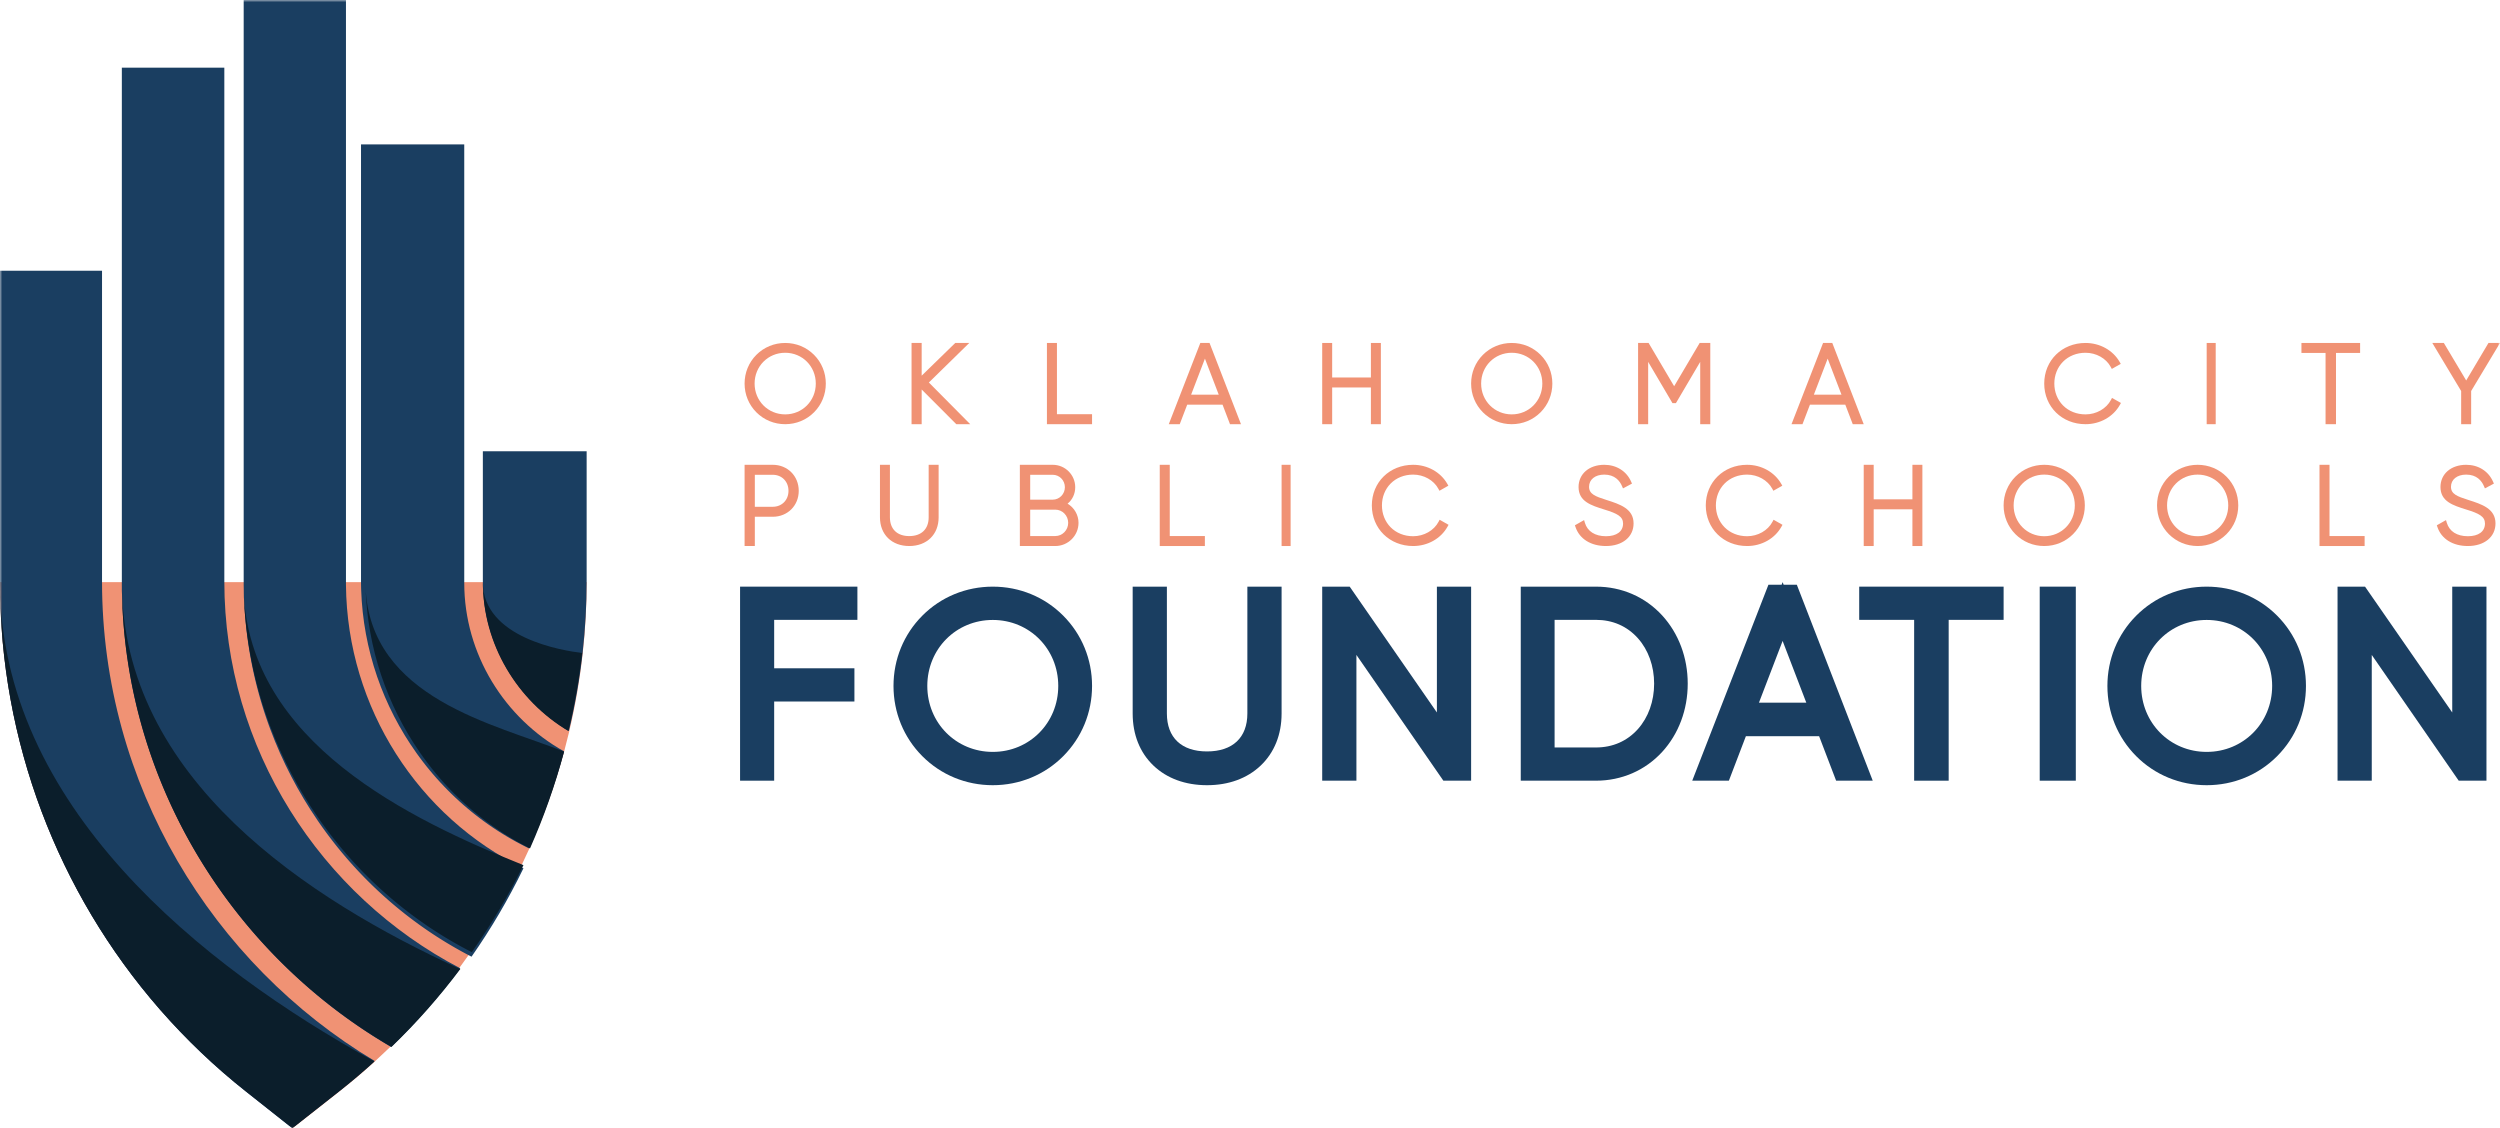 <?xml version="1.0" encoding="UTF-8"?>
<svg width="554px" height="250px" viewBox="0 0 554 250" version="1.1" xmlns="http://www.w3.org/2000/svg" xmlns:xlink="http://www.w3.org/1999/xlink">
    <title>Group 57</title>
    <defs>
        <polygon id="path-1" points="0 250 554 250 554 0 0 0"></polygon>
    </defs>
    <g id="COMPS" stroke="none" stroke-width="1" fill="none" fill-rule="evenodd">
        <g id="BLOG-INDEX" transform="translate(-138, 3)">
            <g id="Group-57" transform="translate(138, -3)">
                <path d="M180.78,85 C180.78,88.829 177.802,91.828 173.999,91.828 C170.197,91.828 167.22,88.829 167.22,85 C167.22,81.171 170.197,78.172 173.999,78.172 C177.802,78.172 180.78,81.171 180.78,85 M173.999,76 C171.57,76 169.302,76.934 167.612,78.631 C165.927,80.321 165,82.584 165,85 C165,87.416 165.927,89.679 167.612,91.369 C169.302,93.066 171.57,94 173.999,94 C176.43,94 178.698,93.066 180.388,91.369 C182.072,89.679 183,87.416 183,85 C183,82.584 182.072,80.321 180.388,78.631 C178.698,76.934 176.43,76 173.999,76" id="Fill-1" fill="#F09274"></path>
                <polygon id="Fill-3" fill="#F09274" points="214.787 76 211.683 76 204.242 83.25 204.242 76 202 76 202 94 204.242 94 204.242 86.312 211.917 94 215 94 205.836 84.763"></polygon>
                <polygon id="Fill-5" fill="#F09274" points="234.219 76 232 76 232 94 242 94 242 91.788 234.219 91.788"></polygon>
                <path d="M270.075,87.464 L263.951,87.464 L267.012,79.473 L270.075,87.464 Z M268.034,76 L265.992,76 L259,94 L261.431,94 L263.083,89.676 L270.917,89.676 L272.569,94 L275,94 L268.077,76.11 L268.034,76 Z" id="Fill-7" fill="#F09274"></path>
                <polygon id="Fill-9" fill="#F09274" points="303.792 94 306 94 306 76 303.792 76 303.792 83.651 295.208 83.651 295.208 76 293 76 293 94 295.208 94 295.208 85.863 303.792 85.863"></polygon>
                <path d="M341.78,85 C341.78,88.829 338.802,91.828 334.999,91.828 C331.197,91.828 328.22,88.829 328.22,85 C328.22,81.171 331.197,78.172 334.999,78.172 C338.802,78.172 341.78,81.171 341.78,85 M334.999,76 C332.57,76 330.302,76.934 328.612,78.631 C326.927,80.321 326,82.584 326,85 C326,87.416 326.927,89.679 328.612,91.369 C330.302,93.066 332.57,94 334.999,94 C337.428,94 339.698,93.066 341.388,91.369 C343.072,89.679 344,87.416 344,85 C344,82.584 343.072,80.321 341.388,78.631 C339.698,76.934 337.428,76 334.999,76" id="Fill-11" fill="#F09274"></path>
                <polygon id="Fill-13" fill="#F09274" points="379 94 379 76 376.647 76 370.989 85.589 365.329 76 363 76 363 94 365.233 94 365.233 80.188 370.617 89.336 371.383 89.336 376.767 80.188 376.767 94"></polygon>
                <path d="M408.075,87.464 L401.951,87.464 L405.012,79.473 L408.075,87.464 Z M406.077,76.11 L406.034,76 L403.992,76 L397,94 L399.431,94 L401.083,89.676 L408.917,89.676 L410.569,94 L413,94 L406.077,76.11 Z" id="Fill-15" fill="#F09274"></path>
                <path d="M467.787,88.621 C466.759,90.569 464.547,91.828 462.152,91.828 C460.197,91.828 458.424,91.122 457.158,89.839 C455.92,88.584 455.239,86.865 455.239,85.001 C455.239,83.135 455.92,81.416 457.158,80.162 C458.424,78.879 460.197,78.173 462.152,78.173 C464.517,78.173 466.712,79.405 467.741,81.313 L467.979,81.754 L469.957,80.628 L469.717,80.208 C468.228,77.613 465.329,76 462.152,76 C456.934,76 453,79.87 453,85.001 C453,90.131 456.934,94 462.152,94 C465.374,94 468.291,92.359 469.767,89.717 L470,89.299 L468.022,88.175 L467.787,88.621 Z" id="Fill-17" fill="#F09274"></path>
                <mask id="mask-2" fill="white">
                    <use xlink:href="#path-1"></use>
                </mask>
                <g id="Clip-20"></g>
                <polygon id="Fill-19" fill="#F09274" mask="url(#mask-2)" points="489 94 491 94 491 76 489 76"></polygon>
                <polygon id="Fill-21" fill="#F09274" mask="url(#mask-2)" points="515.345 94 517.656 94 517.656 78.212 523 78.212 523 76 510 76 510 78.212 515.345 78.212"></polygon>
                <polygon id="Fill-22" fill="#F09274" mask="url(#mask-2)" points="545.392 94 547.608 94 547.608 86.648 554 76 551.446 76 546.51 84.313 541.553 76 539 76 545.392 86.648"></polygon>
                <path d="M174.729,108.769 C174.729,110.816 173.262,112.302 171.242,112.302 L167.271,112.302 L167.271,105.212 L171.242,105.212 C173.262,105.212 174.729,106.708 174.729,108.769 M171.242,103 L165,103 L165,121 L167.271,121 L167.271,114.514 L171.242,114.514 C174.524,114.514 177,112.045 177,108.769 C177,105.48 174.524,103 171.242,103" id="Fill-23" fill="#F09274" mask="url(#mask-2)"></path>
                <path d="M205.792,114.645 C205.792,117.245 204.184,118.796 201.488,118.796 C198.807,118.796 197.207,117.245 197.207,114.645 L197.207,103 L195,103 L195,114.645 C195,118.446 197.607,121 201.488,121 C205.383,121 208,118.446 208,114.645 L208,103 L205.792,103 L205.792,114.645 Z" id="Fill-24" fill="#F09274" mask="url(#mask-2)"></path>
                <path d="M236.71,115.862 C236.71,117.475 235.428,118.788 233.851,118.788 L228.29,118.788 L228.29,112.937 L233.851,112.937 C235.428,112.937 236.71,114.249 236.71,115.862 L236.71,115.862 Z M228.29,110.724 L228.29,105.212 L233.291,105.212 C234.773,105.212 235.979,106.448 235.979,107.968 C235.979,109.487 234.773,110.724 233.291,110.724 L228.29,110.724 Z M236.576,111.617 C237.655,110.735 238.269,109.419 238.269,107.968 C238.269,105.229 236.037,103 233.291,103 L226,103 L226,121 L233.851,121 C236.69,121 239,118.695 239,115.862 C239,114.123 238.078,112.519 236.576,111.617 L236.576,111.617 Z" id="Fill-25" fill="#F09274" mask="url(#mask-2)"></path>
                <polygon id="Fill-26" fill="#F09274" mask="url(#mask-2)" points="259.219 103 257 103 257 121 267 121 267 118.788 259.219 118.788"></polygon>
                <polygon id="Fill-27" fill="#F09274" mask="url(#mask-2)" points="284 121 286 121 286 103 284 103"></polygon>
                <path d="M318.787,115.621 C317.76,117.569 315.547,118.828 313.152,118.828 C311.197,118.828 309.424,118.122 308.158,116.839 C306.92,115.584 306.239,113.865 306.239,112.001 C306.239,110.135 306.92,108.416 308.158,107.162 C309.424,105.879 311.197,105.173 313.152,105.173 C315.517,105.173 317.712,106.405 318.741,108.313 L318.979,108.754 L320.957,107.628 L320.717,107.208 C319.228,104.613 316.329,103 313.152,103 C307.934,103 304,106.87 304,112.001 C304,117.131 307.934,121 313.152,121 C316.374,121 319.291,119.359 320.767,116.717 L321,116.299 L319.022,115.175 L318.787,115.621 Z" id="Fill-28" fill="#F09274" mask="url(#mask-2)"></path>
                <path d="M355.977,110.786 L355.977,110.786 C353.524,110.005 352.136,109.485 352.136,107.872 C352.136,106.257 353.489,105.173 355.501,105.173 C357.854,105.173 358.943,106.562 359.441,107.727 L359.656,108.23 L361.646,107.165 L361.472,106.765 C360.444,104.408 358.213,103 355.501,103 C352.15,103 349.809,105.023 349.809,107.92 C349.809,111.125 352.581,111.991 355.514,112.909 L355.594,112.934 C358.357,113.78 359.672,114.457 359.672,116.01 C359.672,117.775 358.25,118.828 355.868,118.828 C353.469,118.828 351.772,117.744 351.212,115.854 L351.034,115.252 L349,116.403 L349.123,116.773 C350.011,119.42 352.533,121 355.868,121 C359.535,121 362,118.985 362,115.987 C362,112.705 358.938,111.729 355.977,110.786" id="Fill-29" fill="#F09274" mask="url(#mask-2)"></path>
                <path d="M392.787,115.621 C391.759,117.569 389.547,118.828 387.152,118.828 C385.197,118.828 383.424,118.122 382.158,116.839 C380.92,115.584 380.239,113.865 380.239,112.001 C380.239,110.135 380.92,108.416 382.158,107.162 C383.424,105.879 385.197,105.173 387.152,105.173 C389.517,105.173 391.712,106.405 392.741,108.313 L392.979,108.754 L394.957,107.628 L394.717,107.208 C393.228,104.613 390.329,103 387.152,103 C381.934,103 378,106.87 378,112.001 C378,117.131 381.934,121 387.152,121 C390.374,121 393.291,119.359 394.767,116.717 L395,116.299 L393.022,115.175 L392.787,115.621 Z" id="Fill-30" fill="#F09274" mask="url(#mask-2)"></path>
                <polygon id="Fill-31" fill="#F09274" mask="url(#mask-2)" points="423.792 110.651 415.208 110.651 415.208 103 413 103 413 121 415.208 121 415.208 112.863 423.792 112.863 423.792 121 426 121 426 103 423.792 103"></polygon>
                <path d="M459.78,112 C459.78,115.829 456.802,118.828 452.999,118.828 C449.197,118.828 446.22,115.829 446.22,112 C446.22,108.171 449.197,105.172 452.999,105.172 C456.802,105.172 459.78,108.171 459.78,112 M452.999,103 C450.57,103 448.302,103.934 446.612,105.631 C444.928,107.321 444,109.584 444,112 C444,114.416 444.928,116.679 446.612,118.369 C448.302,120.066 450.57,121 452.999,121 C455.43,121 457.698,120.066 459.388,118.369 C461.072,116.679 462,114.416 462,112 C462,109.584 461.072,107.321 459.388,105.631 C457.698,103.934 455.43,103 452.999,103" id="Fill-32" fill="#F09274" mask="url(#mask-2)"></path>
                <path d="M493.78,112 C493.78,115.829 490.802,118.828 486.999,118.828 C483.197,118.828 480.22,115.829 480.22,112 C480.22,108.171 483.197,105.172 486.999,105.172 C490.802,105.172 493.78,108.171 493.78,112 M486.999,103 C484.57,103 482.302,103.934 480.612,105.631 C478.927,107.321 478,109.584 478,112 C478,114.416 478.927,116.679 480.612,118.369 C482.302,120.066 484.57,121 486.999,121 C489.428,121 491.698,120.066 493.388,118.369 C495.072,116.679 496,114.416 496,112 C496,109.584 495.072,107.321 493.388,105.631 C491.698,103.934 489.428,103 486.999,103" id="Fill-33" fill="#F09274" mask="url(#mask-2)"></path>
                <polygon id="Fill-34" fill="#F09274" mask="url(#mask-2)" points="516.219 103 514 103 514 121 524 121 524 118.788 516.219 118.788"></polygon>
                <path d="M546.977,110.786 L546.977,110.786 C544.524,110.005 543.136,109.485 543.136,107.872 C543.136,106.257 544.489,105.173 546.501,105.173 C548.854,105.173 549.943,106.562 550.441,107.727 L550.658,108.23 L552.646,107.165 L552.472,106.765 C551.444,104.408 549.213,103 546.501,103 C543.15,103 540.809,105.023 540.809,107.92 C540.809,111.125 543.581,111.991 546.514,112.909 L546.594,112.934 C549.357,113.78 550.672,114.457 550.672,116.01 C550.672,117.775 549.25,118.828 546.868,118.828 C544.469,118.828 542.772,117.744 542.212,115.854 L542.034,115.252 L540,116.403 L540.123,116.773 C541.011,119.42 543.533,121 546.868,121 C550.535,121 553,118.985 553,115.987 C553,112.705 549.938,111.729 546.977,110.786" id="Fill-35" fill="#F09274" mask="url(#mask-2)"></path>
                <polygon id="Fill-36" fill="#1A3E61" mask="url(#mask-2)" points="164 173 171.556 173 171.556 155.455 189.339 155.455 189.339 148.093 171.556 148.093 171.556 137.36 190 137.36 190 130 164 130"></polygon>
                <path d="M220,166.62 C211.864,166.62 205.49,160.198 205.49,152 C205.49,143.802 211.864,137.381 220,137.381 C228.136,137.381 234.51,143.802 234.51,152 C234.51,160.198 228.136,166.62 220,166.62 M220,130 C214.065,130 208.52,132.285 204.387,136.434 C200.268,140.568 198,146.097 198,152 C198,157.904 200.268,163.432 204.387,167.566 C208.52,171.716 214.065,174 220,174 C225.935,174 231.48,171.716 235.613,167.566 C239.732,163.432 242,157.904 242,152 C242,146.097 239.732,140.568 235.613,136.434 C231.48,132.285 225.935,130 220,130" id="Fill-37" fill="#1A3E61" mask="url(#mask-2)"></path>
                <path d="M276.416,158.114 C276.416,163.455 273.156,166.518 267.471,166.518 C261.823,166.518 258.582,163.455 258.582,158.114 L258.582,130 L251,130 L251,158.114 C251,162.781 252.59,166.768 255.601,169.648 C258.578,172.495 262.682,174 267.471,174 C272.263,174 276.376,172.497 279.366,169.653 C282.398,166.768 284,162.779 284,158.114 L284,130 L276.416,130 L276.416,158.114 Z" id="Fill-38" fill="#1A3E61" mask="url(#mask-2)"></path>
                <polygon id="Fill-39" fill="#1A3E61" mask="url(#mask-2)" points="318.416 157.883 299.092 130 293 130 293 173 300.582 173 300.582 145.131 319.85 173 326 173 326 130 318.416 130"></polygon>
                <path d="M353.67,165.64 L344.498,165.64 L344.498,137.36 L353.67,137.36 C357.354,137.36 360.557,138.76 362.935,141.408 C365.27,144.01 366.556,147.594 366.556,151.501 C366.556,155.406 365.27,158.99 362.935,161.592 C360.557,164.24 357.354,165.64 353.67,165.64 M353.67,130 L337,130 L337,173 L353.67,173 C359.353,173 364.56,170.737 368.331,166.629 C371.987,162.645 374,157.273 374,151.501 C374,145.728 371.987,140.355 368.331,136.371 C364.56,132.263 359.353,130 353.67,130" id="Fill-40" fill="#1A3E61" mask="url(#mask-2)"></path>
                <path d="M389.781,155.715 L395.029,142.03 L400.278,155.715 L389.781,155.715 Z M395.254,129.584 L395.029,129 L394.805,129.584 L391.882,129.584 L375,173 L383.119,173 L386.886,163.146 L403.118,163.146 L406.885,173 L415,173 L398.179,129.584 L395.254,129.584 Z" id="Fill-41" fill="#1A3E61" mask="url(#mask-2)"></path>
                <polygon id="Fill-42" fill="#1A3E61" mask="url(#mask-2)" points="412 137.36 424.175 137.36 424.175 173 431.826 173 431.826 137.36 444 137.36 444 130 412 130"></polygon>
                <polygon id="Fill-43" fill="#1A3E61" mask="url(#mask-2)" points="452 173 460 173 460 130 452 130"></polygon>
                <path d="M489,166.62 C480.864,166.62 474.49,160.198 474.49,152 C474.49,143.802 480.864,137.381 489,137.381 C497.136,137.381 503.51,143.802 503.51,152 C503.51,160.198 497.136,166.62 489,166.62 M489,130 C483.065,130 477.52,132.285 473.387,136.434 C469.268,140.568 467,146.097 467,152 C467,157.904 469.268,163.432 473.387,167.566 C477.52,171.716 483.065,174 489,174 C494.935,174 500.48,171.716 504.613,167.566 C508.732,163.432 511,157.904 511,152 C511,146.097 508.732,140.568 504.613,136.434 C500.48,132.285 494.935,130 489,130" id="Fill-44" fill="#1A3E61" mask="url(#mask-2)"></path>
                <polygon id="Fill-45" fill="#1A3E61" mask="url(#mask-2)" points="543.416 130 543.416 157.884 524.092 130 518 130 518 173 525.582 173 525.582 145.132 544.85 173 551 173 551 130"></polygon>
                <path d="M107.335,129 L107.33,129 L103.149,129 L80.497,129 L76.306,129 L65.404,129 L53.668,129 L49.485,129 L26.843,129 L26.839,129 L22.655,129 L0.005,129 L0,129 L0,129.192 C0,164.216 12.775,197.703 35.414,223.639 C35.477,223.711 35.542,223.783 35.605,223.856 C41.32,230.377 47.659,236.418 54.578,241.882 L64.818,249.97 L64.844,249.992 L64.856,250 L64.857,250 L64.858,249.998 L75.179,241.882 C77.895,239.747 80.521,237.524 83.055,235.218 C83.092,235.184 83.129,235.15 83.166,235.116 C84.239,234.137 85.296,233.143 86.337,232.135 C86.338,232.134 86.338,232.134 86.339,232.133 C91.884,226.762 96.955,220.979 101.521,214.855 C101.555,214.809 101.589,214.763 101.623,214.717 C102.466,213.584 103.29,212.44 104.099,211.284 C104.099,211.284 104.1,211.283 104.1,211.283 C108.41,205.115 112.224,198.625 115.508,191.879 C115.535,191.823 115.563,191.765 115.59,191.709 C116.199,190.456 116.788,189.192 117.36,187.922 C117.36,187.92 117.362,187.92 117.362,187.919 C120.453,181.045 123.005,173.924 124.987,166.621 C125.008,166.545 125.029,166.468 125.049,166.391 C125.425,164.998 125.78,163.6 126.114,162.195 C126.114,162.194 126.114,162.193 126.114,162.193 C127.47,156.482 128.48,150.671 129.13,144.787 C129.706,139.573 130,134.305 130,129 L130,129 L130,129 L107.335,129 Z" id="Fill-46" fill="#F09274" mask="url(#mask-2)"></path>
                <path d="M107,100 L107,128.76 C107,142.68 114.676,155.233 126.056,162 C126.057,161.999 126.057,161.999 126.057,161.998 C127.432,156.28 128.458,150.46 129.117,144.57 C129.701,139.349 130,134.073 130,128.76 L130,128.76 L130,128.76 L130,100 L107,100 Z" id="Fill-47" fill="#1A3E61" mask="url(#mask-2)"></path>
                <path d="M22.61,128.9 L22.61,60 L0,60 L0,128.9 L0,129.093 C0,164.145 12.75,197.66 35.344,223.617 C35.407,223.69 35.471,223.761 35.534,223.834 C41.238,230.36 47.565,236.407 54.47,241.875 L64.689,249.97 L64.715,249.992 L64.727,250 L64.728,250 L64.73,249.998 L75.03,241.875 C77.74,239.739 80.361,237.513 82.891,235.206 C82.927,235.172 82.964,235.137 83,235.104 C47.028,213.548 22.61,173.814 22.61,128.9" id="Fill-48" fill="#1A3E61" mask="url(#mask-2)"></path>
                <path d="M49.711,128.831 L49.711,15 L27,15 L27,128.831 C27,130.203 27.024,131.568 27.071,132.929 C27.065,132.921 27.082,133.358 27.123,134.252 C27.123,134.253 27.123,134.254 27.123,134.254 C27.123,134.259 27.123,134.262 27.124,134.266 C27.14,134.617 27.158,134.967 27.177,135.316 C27.183,135.422 27.189,135.53 27.196,135.637 C27.209,135.882 27.224,136.127 27.239,136.37 C27.247,136.508 27.258,136.646 27.268,136.783 C27.282,136.996 27.295,137.21 27.311,137.424 C27.322,137.571 27.334,137.718 27.346,137.866 C27.361,138.069 27.375,138.271 27.392,138.474 C27.405,138.627 27.418,138.779 27.432,138.933 C27.448,139.129 27.465,139.325 27.483,139.522 C27.497,139.678 27.512,139.836 27.527,139.992 C27.545,140.184 27.563,140.375 27.582,140.567 C27.598,140.726 27.614,140.886 27.631,141.044 C27.652,141.233 27.671,141.42 27.691,141.609 C27.708,141.77 27.727,141.931 27.745,142.092 C27.766,142.278 27.787,142.463 27.808,142.65 C27.827,142.811 27.848,142.972 27.867,143.133 C27.889,143.319 27.912,143.504 27.935,143.689 C27.956,143.85 27.977,144.011 27.998,144.172 C28.022,144.356 28.046,144.54 28.071,144.722 C28.093,144.885 28.115,145.048 28.138,145.211 C28.164,145.392 28.19,145.574 28.216,145.756 C28.24,145.918 28.264,146.079 28.288,146.242 C28.315,146.423 28.343,146.606 28.37,146.787 C28.395,146.948 28.42,147.109 28.445,147.271 C28.474,147.453 28.503,147.633 28.533,147.814 C28.559,147.976 28.585,148.137 28.613,148.298 C28.643,148.479 28.674,148.659 28.705,148.84 C28.732,149.001 28.76,149.161 28.789,149.322 C28.82,149.502 28.852,149.683 28.885,149.863 C28.914,150.023 28.943,150.182 28.973,150.341 C29.006,150.522 29.041,150.704 29.074,150.885 C29.105,151.043 29.135,151.201 29.165,151.359 C29.201,151.54 29.237,151.722 29.273,151.903 C29.305,152.06 29.336,152.217 29.367,152.373 C29.404,152.555 29.442,152.736 29.48,152.917 C29.513,153.074 29.545,153.23 29.579,153.386 C29.617,153.568 29.656,153.75 29.696,153.932 C29.729,154.086 29.763,154.24 29.798,154.394 C29.838,154.579 29.88,154.762 29.922,154.946 C29.957,155.098 29.99,155.248 30.025,155.398 C30.068,155.586 30.112,155.772 30.156,155.959 C30.191,156.106 30.226,156.254 30.261,156.401 C30.307,156.593 30.355,156.784 30.401,156.975 C30.436,157.117 30.471,157.259 30.505,157.401 C30.555,157.601 30.608,157.803 30.659,158.005 C30.692,158.135 30.725,158.265 30.759,158.395 C30.817,158.624 30.878,158.853 30.939,159.081 C30.967,159.184 30.993,159.285 31.021,159.388 C31.109,159.718 31.199,160.048 31.29,160.377 C31.301,160.418 31.313,160.458 31.324,160.499 C31.404,160.786 31.486,161.075 31.568,161.363 C31.602,161.477 31.635,161.592 31.669,161.707 C31.731,161.92 31.792,162.133 31.855,162.346 C31.894,162.477 31.934,162.609 31.973,162.74 C32.032,162.936 32.091,163.13 32.15,163.325 C32.193,163.464 32.236,163.604 32.281,163.745 C32.338,163.93 32.395,164.116 32.453,164.301 C32.498,164.444 32.545,164.587 32.59,164.731 C32.648,164.912 32.706,165.092 32.765,165.274 C32.811,165.419 32.86,165.564 32.908,165.709 C32.967,165.887 33.024,166.065 33.084,166.243 C33.133,166.389 33.183,166.536 33.233,166.683 C33.292,166.858 33.352,167.033 33.412,167.208 C33.463,167.356 33.514,167.504 33.566,167.651 C33.626,167.824 33.687,167.997 33.748,168.17 C33.8,168.318 33.853,168.467 33.907,168.616 C33.968,168.787 34.028,168.956 34.091,169.127 C34.144,169.276 34.199,169.425 34.254,169.574 C34.317,169.744 34.379,169.913 34.442,170.082 C34.498,170.231 34.555,170.38 34.611,170.529 C34.674,170.697 34.737,170.866 34.802,171.034 C34.859,171.182 34.916,171.33 34.973,171.478 C35.039,171.646 35.104,171.814 35.17,171.983 C35.228,172.129 35.286,172.277 35.345,172.424 C35.412,172.591 35.479,172.758 35.546,172.925 C35.604,173.073 35.664,173.22 35.724,173.367 C35.792,173.534 35.86,173.7 35.928,173.866 C35.989,174.013 36.05,174.158 36.111,174.305 C36.18,174.471 36.25,174.637 36.32,174.803 C36.381,174.948 36.443,175.094 36.506,175.239 C36.576,175.405 36.648,175.571 36.72,175.737 C36.782,175.88 36.844,176.025 36.907,176.169 C36.98,176.335 37.053,176.501 37.127,176.668 C37.191,176.81 37.253,176.952 37.316,177.094 C37.391,177.261 37.467,177.428 37.542,177.594 C37.607,177.735 37.67,177.876 37.735,178.016 C37.811,178.183 37.888,178.351 37.965,178.518 C38.03,178.656 38.094,178.796 38.159,178.934 C38.238,179.104 38.319,179.273 38.398,179.441 C38.463,179.577 38.526,179.712 38.591,179.847 C38.674,180.02 38.758,180.192 38.84,180.365 C38.904,180.495 38.967,180.626 39.031,180.756 C39.118,180.935 39.206,181.113 39.295,181.291 C39.356,181.415 39.417,181.538 39.478,181.662 C39.573,181.852 39.669,182.04 39.765,182.23 C39.821,182.341 39.877,182.452 39.933,182.563 C40.053,182.798 40.175,183.033 40.295,183.267 C40.329,183.331 40.361,183.395 40.395,183.458 C40.55,183.757 40.705,184.054 40.863,184.351 C40.909,184.436 40.954,184.519 41,184.604 C41.113,184.815 41.226,185.028 41.34,185.238 C41.401,185.351 41.463,185.463 41.526,185.576 C41.625,185.758 41.724,185.94 41.824,186.122 C41.893,186.245 41.961,186.366 42.029,186.489 C42.125,186.66 42.219,186.831 42.316,187 C42.388,187.128 42.461,187.254 42.532,187.382 C42.625,187.547 42.719,187.711 42.813,187.875 C42.889,188.005 42.964,188.134 43.039,188.264 C43.132,188.424 43.226,188.585 43.319,188.745 C43.397,188.876 43.474,189.007 43.552,189.139 C43.644,189.296 43.737,189.454 43.832,189.61 C43.911,189.743 43.991,189.875 44.07,190.006 C44.163,190.161 44.256,190.317 44.351,190.47 C44.432,190.603 44.513,190.735 44.595,190.868 C44.689,191.022 44.783,191.175 44.878,191.327 C44.96,191.46 45.043,191.592 45.125,191.724 C45.22,191.876 45.315,192.028 45.411,192.179 C45.495,192.312 45.58,192.443 45.663,192.576 C45.759,192.726 45.855,192.875 45.951,193.026 C46.036,193.158 46.122,193.29 46.208,193.422 C46.304,193.571 46.401,193.719 46.499,193.867 C46.585,193.999 46.672,194.131 46.76,194.263 C46.856,194.411 46.954,194.558 47.054,194.706 C47.141,194.836 47.228,194.967 47.317,195.097 C47.416,195.245 47.515,195.392 47.614,195.539 C47.703,195.669 47.791,195.798 47.88,195.927 C47.98,196.075 48.082,196.221 48.183,196.368 C48.273,196.496 48.362,196.625 48.451,196.752 C48.553,196.899 48.656,197.045 48.759,197.19 C48.848,197.318 48.938,197.446 49.029,197.573 C49.133,197.719 49.237,197.865 49.341,198.011 C49.432,198.137 49.521,198.263 49.612,198.389 C49.717,198.534 49.824,198.68 49.93,198.824 C50.021,198.949 50.112,199.075 50.204,199.199 C50.31,199.344 50.418,199.489 50.526,199.633 C50.618,199.757 50.708,199.881 50.8,200.004 C50.91,200.151 51.02,200.297 51.132,200.442 C51.223,200.563 51.312,200.682 51.403,200.803 C51.517,200.951 51.631,201.1 51.745,201.248 C51.835,201.365 51.924,201.482 52.014,201.598 C52.131,201.749 52.249,201.899 52.368,202.051 C52.455,202.163 52.542,202.275 52.63,202.386 C52.755,202.545 52.881,202.703 53.007,202.861 C53.089,202.964 53.17,203.068 53.253,203.17 C53.394,203.346 53.535,203.52 53.677,203.695 C53.745,203.779 53.813,203.865 53.881,203.948 C54.093,204.207 54.305,204.465 54.517,204.722 C54.531,204.739 54.544,204.754 54.558,204.771 C54.756,205.011 54.957,205.25 55.158,205.489 C55.233,205.579 55.31,205.667 55.385,205.756 C55.525,205.921 55.665,206.087 55.806,206.252 C55.893,206.353 55.982,206.455 56.07,206.557 C56.201,206.708 56.33,206.858 56.46,207.008 C56.555,207.116 56.649,207.223 56.743,207.331 C56.869,207.474 56.995,207.617 57.121,207.76 C57.219,207.871 57.318,207.981 57.417,208.092 C57.54,208.229 57.663,208.368 57.787,208.505 C57.889,208.618 57.99,208.729 58.092,208.841 C58.214,208.976 58.337,209.111 58.46,209.246 C58.563,209.358 58.666,209.47 58.77,209.582 C58.893,209.715 59.015,209.849 59.138,209.981 C59.243,210.093 59.348,210.205 59.455,210.318 C59.577,210.449 59.7,210.579 59.823,210.709 C59.93,210.822 60.037,210.935 60.145,211.048 C60.267,211.176 60.39,211.304 60.513,211.432 C60.622,211.546 60.731,211.658 60.839,211.77 C60.962,211.896 61.086,212.024 61.21,212.151 C61.319,212.263 61.429,212.374 61.54,212.486 C61.663,212.611 61.787,212.737 61.912,212.862 C62.023,212.973 62.134,213.085 62.245,213.196 C62.37,213.32 62.495,213.444 62.621,213.568 C62.732,213.679 62.844,213.789 62.955,213.899 C63.082,214.023 63.209,214.146 63.336,214.27 C63.448,214.379 63.559,214.487 63.673,214.596 C63.799,214.719 63.927,214.842 64.055,214.965 C64.169,215.072 64.282,215.181 64.395,215.288 C64.524,215.41 64.652,215.531 64.781,215.652 C64.895,215.759 65.009,215.867 65.123,215.974 C65.253,216.095 65.383,216.215 65.514,216.336 C65.627,216.442 65.742,216.547 65.857,216.653 C65.988,216.774 66.12,216.894 66.253,217.015 C66.367,217.119 66.481,217.222 66.596,217.325 C66.728,217.447 66.864,217.566 66.997,217.687 C67.111,217.789 67.226,217.891 67.339,217.992 C67.476,218.114 67.612,218.233 67.749,218.354 C67.863,218.454 67.977,218.554 68.09,218.653 C68.228,218.774 68.366,218.894 68.505,219.014 C68.619,219.113 68.732,219.211 68.846,219.308 C68.988,219.431 69.131,219.553 69.274,219.675 C69.385,219.768 69.495,219.862 69.606,219.956 C69.754,220.082 69.904,220.207 70.053,220.332 C70.16,220.421 70.266,220.51 70.372,220.598 C70.533,220.732 70.694,220.863 70.854,220.996 C70.951,221.076 71.047,221.155 71.144,221.235 C71.34,221.393 71.536,221.552 71.732,221.711 C71.795,221.762 71.857,221.812 71.919,221.863 C72.18,222.072 72.439,222.279 72.701,222.485 C72.771,222.54 72.839,222.594 72.908,222.648 C73.101,222.799 73.294,222.951 73.488,223.102 C73.588,223.18 73.69,223.256 73.79,223.334 C73.953,223.46 74.117,223.587 74.281,223.711 C74.392,223.797 74.504,223.88 74.615,223.965 C74.77,224.082 74.924,224.199 75.078,224.315 C75.195,224.402 75.311,224.489 75.428,224.576 C75.579,224.688 75.73,224.8 75.88,224.911 C76.001,225.001 76.123,225.089 76.244,225.177 C76.392,225.285 76.54,225.393 76.688,225.502 C76.812,225.59 76.936,225.68 77.059,225.768 C77.206,225.874 77.353,225.979 77.5,226.084 C77.626,226.174 77.752,226.263 77.878,226.352 C78.025,226.456 78.172,226.559 78.319,226.662 C78.446,226.75 78.573,226.839 78.7,226.927 C78.847,227.028 78.995,227.131 79.142,227.232 C79.27,227.32 79.399,227.408 79.527,227.495 C79.675,227.595 79.822,227.695 79.97,227.796 C80.099,227.883 80.228,227.97 80.359,228.057 C80.506,228.155 80.654,228.254 80.801,228.352 C80.932,228.439 81.064,228.525 81.195,228.611 C81.343,228.709 81.491,228.805 81.638,228.901 C81.771,228.987 81.903,229.073 82.036,229.159 C82.184,229.254 82.332,229.35 82.481,229.444 C82.613,229.529 82.746,229.613 82.879,229.698 C83.029,229.792 83.179,229.887 83.33,229.981 C83.462,230.064 83.595,230.147 83.728,230.23 C83.879,230.323 84.03,230.418 84.182,230.511 C84.315,230.593 84.449,230.674 84.581,230.755 C84.734,230.848 84.886,230.94 85.039,231.033 C85.173,231.113 85.306,231.194 85.44,231.274 C85.594,231.366 85.747,231.457 85.901,231.549 C86.035,231.628 86.169,231.708 86.303,231.786 C86.425,231.858 86.548,231.928 86.67,232 C86.671,232 86.671,232 86.672,231.998 C92.231,226.625 97.318,220.841 101.897,214.714 C101.932,214.669 101.967,214.622 102,214.577 C71.085,198.476 49.711,165.873 49.711,128.831" id="Fill-49" fill="#1A3E61" mask="url(#mask-2)"></path>
                <path d="M76.665,129.643 L76.665,0 L65.292,0 L54,0 L54,129.643 C54.005,130.241 54.017,130.839 54.032,131.435 C54.047,131.933 54.064,132.43 54.086,132.925 L54.086,132.925 C54.099,133.209 54.112,133.492 54.127,133.775 C54.128,133.779 54.128,133.783 54.128,133.786 C54.142,134.066 54.159,134.345 54.175,134.623 C54.175,134.63 54.177,134.639 54.177,134.646 C54.193,134.922 54.212,135.196 54.232,135.472 C54.232,135.482 54.233,135.492 54.234,135.502 C54.253,135.775 54.273,136.048 54.295,136.321 C54.296,136.333 54.297,136.345 54.298,136.357 C54.32,136.628 54.343,136.898 54.366,137.169 C54.368,137.182 54.369,137.195 54.37,137.208 C54.394,137.477 54.419,137.746 54.445,138.013 C54.446,138.029 54.448,138.044 54.45,138.06 C54.476,138.326 54.504,138.592 54.531,138.858 C54.534,138.874 54.535,138.891 54.537,138.906 C54.566,139.171 54.594,139.435 54.625,139.699 C54.628,139.717 54.63,139.735 54.631,139.753 C54.662,140.016 54.693,140.277 54.727,140.538 C54.729,140.559 54.732,140.578 54.734,140.598 C54.767,140.858 54.801,141.118 54.835,141.378 C54.839,141.398 54.841,141.419 54.844,141.439 C54.878,141.698 54.915,141.957 54.952,142.215 C54.955,142.236 54.958,142.257 54.961,142.278 C54.998,142.535 55.036,142.793 55.075,143.05 C55.079,143.071 55.083,143.094 55.086,143.115 C55.126,143.371 55.165,143.626 55.207,143.881 C55.21,143.905 55.214,143.927 55.217,143.951 C55.259,144.204 55.302,144.459 55.345,144.712 C55.349,144.736 55.353,144.759 55.357,144.783 C55.401,145.036 55.445,145.288 55.491,145.54 L55.504,145.612 C55.549,145.864 55.596,146.116 55.644,146.367 C55.648,146.391 55.653,146.416 55.658,146.439 C55.706,146.69 55.755,146.941 55.805,147.191 C55.809,147.216 55.814,147.24 55.819,147.265 C55.869,147.514 55.919,147.762 55.972,148.012 C55.977,148.037 55.982,148.062 55.987,148.087 C56.04,148.336 56.092,148.584 56.146,148.832 C56.152,148.856 56.157,148.88 56.163,148.904 C56.216,149.154 56.271,149.402 56.329,149.649 C56.333,149.673 56.339,149.697 56.344,149.721 C56.401,149.969 56.459,150.216 56.517,150.463 C56.523,150.487 56.528,150.511 56.534,150.535 C56.592,150.782 56.652,151.029 56.713,151.277 C56.719,151.299 56.725,151.323 56.731,151.346 C56.792,151.593 56.854,151.839 56.916,152.085 C56.922,152.109 56.928,152.132 56.934,152.155 C56.997,152.401 57.061,152.647 57.126,152.892 C57.132,152.915 57.138,152.938 57.144,152.96 C57.209,153.206 57.276,153.451 57.343,153.697 C57.349,153.718 57.355,153.74 57.361,153.763 C57.429,154.009 57.498,154.253 57.568,154.499 C57.573,154.52 57.579,154.539 57.585,154.559 C57.655,154.806 57.726,155.052 57.799,155.298 C57.804,155.317 57.81,155.336 57.816,155.354 C57.889,155.601 57.961,155.847 58.037,156.095 C58.043,156.112 58.047,156.13 58.053,156.148 C58.128,156.395 58.205,156.641 58.281,156.887 C58.286,156.904 58.292,156.921 58.297,156.936 C58.374,157.185 58.453,157.432 58.533,157.679 C58.538,157.693 58.543,157.707 58.546,157.721 C58.627,157.969 58.709,158.218 58.791,158.466 C58.796,158.479 58.8,158.492 58.804,158.504 C58.888,158.754 58.971,159.002 59.056,159.25 C59.061,159.261 59.064,159.272 59.068,159.284 C59.154,159.533 59.241,159.783 59.328,160.033 C59.332,160.041 59.334,160.049 59.338,160.058 C59.426,160.31 59.517,160.562 59.607,160.812 C59.608,160.817 59.611,160.821 59.612,160.825 C59.704,161.08 59.798,161.334 59.893,161.588 C59.893,161.59 59.894,161.591 59.894,161.592 C62.577,168.79 66.117,175.58 70.39,181.824 C70.392,181.828 70.395,181.831 70.397,181.834 C70.54,182.045 70.686,182.255 70.831,182.464 C70.841,182.478 70.85,182.491 70.86,182.506 C71,182.705 71.139,182.905 71.28,183.103 C71.297,183.127 71.314,183.151 71.33,183.174 C71.465,183.364 71.601,183.553 71.737,183.742 C71.761,183.774 71.784,183.806 71.807,183.838 C71.938,184.02 72.071,184.201 72.204,184.383 C72.231,184.421 72.26,184.459 72.288,184.497 C72.418,184.673 72.547,184.847 72.678,185.022 C72.71,185.065 72.742,185.109 72.774,185.152 C72.902,185.321 73.03,185.49 73.158,185.658 C73.195,185.706 73.23,185.755 73.267,185.803 C73.393,185.966 73.518,186.13 73.645,186.293 C73.685,186.345 73.725,186.397 73.765,186.449 C73.888,186.607 74.012,186.765 74.138,186.924 C74.182,186.979 74.225,187.035 74.269,187.09 C74.391,187.244 74.513,187.398 74.636,187.551 C74.683,187.609 74.73,187.669 74.777,187.727 C74.898,187.878 75.021,188.027 75.142,188.176 C75.191,188.237 75.242,188.298 75.292,188.359 C75.411,188.506 75.532,188.652 75.653,188.797 C75.706,188.861 75.758,188.924 75.811,188.987 C75.93,189.13 76.05,189.271 76.169,189.413 C76.225,189.479 76.28,189.545 76.336,189.61 C76.454,189.749 76.572,189.887 76.692,190.026 C76.75,190.094 76.809,190.162 76.867,190.23 C76.984,190.365 77.102,190.5 77.22,190.636 C77.28,190.704 77.341,190.773 77.402,190.843 C77.519,190.976 77.637,191.109 77.755,191.241 C77.817,191.312 77.879,191.381 77.943,191.452 C78.058,191.582 78.176,191.712 78.293,191.841 C78.358,191.912 78.424,191.984 78.488,192.056 C78.605,192.184 78.722,192.311 78.839,192.438 C78.906,192.511 78.973,192.582 79.039,192.655 C79.155,192.779 79.271,192.905 79.388,193.029 C79.457,193.103 79.526,193.176 79.596,193.25 C79.711,193.373 79.827,193.495 79.944,193.616 C80.015,193.69 80.085,193.764 80.157,193.838 C80.272,193.959 80.388,194.079 80.504,194.198 C80.577,194.274 80.651,194.35 80.724,194.425 C80.838,194.542 80.954,194.659 81.07,194.776 C81.145,194.852 81.219,194.927 81.294,195.004 C81.41,195.12 81.526,195.234 81.641,195.35 C81.718,195.427 81.794,195.502 81.871,195.578 C81.985,195.692 82.101,195.805 82.217,195.919 C82.295,195.995 82.373,196.071 82.452,196.148 C82.568,196.259 82.682,196.371 82.798,196.482 C82.878,196.559 82.958,196.635 83.038,196.711 C83.154,196.821 83.268,196.931 83.384,197.04 C83.465,197.117 83.547,197.194 83.63,197.271 C83.744,197.379 83.859,197.486 83.975,197.594 C84.058,197.67 84.142,197.748 84.225,197.824 C84.34,197.931 84.456,198.037 84.572,198.142 C84.656,198.219 84.741,198.297 84.826,198.374 C84.942,198.477 85.056,198.581 85.171,198.685 C85.258,198.763 85.345,198.84 85.431,198.917 C85.547,199.019 85.662,199.122 85.778,199.224 C85.865,199.301 85.954,199.379 86.041,199.455 C86.157,199.556 86.272,199.656 86.387,199.756 C86.478,199.834 86.567,199.911 86.658,199.989 C86.772,200.088 86.887,200.186 87.003,200.284 C87.093,200.362 87.185,200.439 87.276,200.516 C87.392,200.614 87.508,200.71 87.623,200.807 C87.715,200.885 87.807,200.961 87.9,201.037 C88.016,201.133 88.132,201.228 88.248,201.324 C88.341,201.402 88.435,201.478 88.529,201.554 C88.645,201.649 88.761,201.743 88.878,201.836 C88.972,201.913 89.066,201.989 89.162,202.064 C89.278,202.157 89.395,202.251 89.512,202.344 C89.607,202.419 89.704,202.494 89.799,202.571 C89.916,202.661 90.033,202.753 90.15,202.844 C90.247,202.919 90.345,202.996 90.443,203.071 C90.56,203.16 90.675,203.25 90.792,203.34 C90.891,203.415 90.99,203.49 91.089,203.565 C91.205,203.654 91.322,203.742 91.44,203.829 C91.539,203.904 91.641,203.98 91.741,204.054 C91.858,204.141 91.974,204.227 92.092,204.314 C92.194,204.388 92.295,204.462 92.396,204.537 C92.513,204.622 92.63,204.708 92.749,204.793 C92.851,204.867 92.954,204.94 93.056,205.014 C93.173,205.097 93.292,205.182 93.409,205.266 C93.512,205.338 93.616,205.412 93.721,205.485 C93.838,205.568 93.955,205.65 94.073,205.732 C94.178,205.805 94.285,205.878 94.39,205.951 C94.508,206.032 94.625,206.113 94.743,206.193 C94.849,206.266 94.957,206.339 95.063,206.411 C95.181,206.491 95.298,206.571 95.416,206.649 C95.525,206.721 95.632,206.794 95.741,206.866 C95.858,206.943 95.976,207.022 96.094,207.1 C96.203,207.171 96.312,207.242 96.422,207.313 C96.54,207.39 96.657,207.467 96.776,207.543 C96.887,207.614 96.998,207.685 97.109,207.755 C97.226,207.83 97.344,207.907 97.462,207.981 C97.574,208.051 97.685,208.122 97.797,208.191 C97.915,208.265 98.034,208.34 98.153,208.413 C98.265,208.484 98.378,208.553 98.492,208.622 C98.61,208.694 98.728,208.767 98.846,208.839 C98.961,208.909 99.076,208.978 99.19,209.046 C99.308,209.118 99.426,209.188 99.545,209.258 C99.66,209.328 99.776,209.396 99.893,209.464 C100.011,209.534 100.128,209.604 100.248,209.673 C100.365,209.741 100.481,209.809 100.598,209.876 C100.717,209.944 100.835,210.013 100.953,210.081 C101.072,210.148 101.192,210.216 101.311,210.283 C101.428,210.35 101.546,210.417 101.663,210.482 C101.784,210.549 101.904,210.616 102.025,210.683 C102.143,210.747 102.26,210.813 102.378,210.878 C102.499,210.944 102.62,211.009 102.742,211.075 C102.86,211.139 102.977,211.204 103.097,211.267 C103.219,211.333 103.344,211.398 103.467,211.464 C103.584,211.526 103.7,211.588 103.817,211.649 C103.943,211.715 104.069,211.78 104.196,211.846 C104.295,211.897 104.394,211.949 104.493,212 C104.494,212 104.494,212 104.494,212 C108.81,205.826 112.628,199.33 115.916,192.578 C115.944,192.521 115.973,192.464 116,192.408 C92.864,181.099 76.93,157.008 76.665,129.643" id="Fill-50" fill="#1A3E61" mask="url(#mask-2)"></path>
                <path d="M102.878,129.166 L102.878,32 L80,32 L80,129.166 C80.004,129.599 80.012,130.029 80.025,130.459 C80.026,130.516 80.03,130.572 80.031,130.629 L80.031,130.628 C80.031,130.63 80.031,130.633 80.031,130.634 C80.458,144.034 84.929,156.544 92.291,166.874 C92.292,166.878 92.295,166.88 92.296,166.882 C92.524,167.203 92.754,167.52 92.988,167.835 C92.994,167.842 92.999,167.85 93.004,167.856 C93.235,168.168 93.467,168.477 93.703,168.785 C93.712,168.795 93.721,168.806 93.73,168.818 C93.962,169.121 94.197,169.421 94.435,169.72 C94.446,169.734 94.458,169.748 94.47,169.764 C94.705,170.058 94.942,170.351 95.182,170.642 C95.197,170.66 95.213,170.678 95.228,170.695 C95.465,170.982 95.704,171.267 95.946,171.549 C95.966,171.572 95.986,171.596 96.007,171.619 C96.244,171.896 96.483,172.171 96.725,172.444 C96.749,172.47 96.775,172.498 96.799,172.524 C97.037,172.793 97.278,173.06 97.521,173.323 C97.549,173.355 97.579,173.385 97.608,173.416 C97.848,173.676 98.088,173.934 98.332,174.189 C98.367,174.225 98.401,174.261 98.436,174.298 C98.675,174.547 98.916,174.794 99.158,175.041 C99.196,175.079 99.236,175.118 99.274,175.156 C99.514,175.398 99.755,175.639 99.999,175.877 C100.043,175.92 100.088,175.962 100.133,176.006 C100.371,176.238 100.612,176.469 100.854,176.698 C100.906,176.746 100.958,176.793 101.009,176.842 C101.247,177.064 101.485,177.285 101.725,177.503 C101.781,177.554 101.839,177.604 101.896,177.656 C102.133,177.87 102.37,178.083 102.61,178.294 C102.675,178.35 102.74,178.406 102.805,178.462 C103.038,178.665 103.272,178.868 103.509,179.068 C103.58,179.128 103.652,179.187 103.725,179.247 C103.956,179.441 104.188,179.635 104.422,179.826 C104.5,179.89 104.579,179.951 104.656,180.014 C104.886,180.2 105.116,180.386 105.349,180.569 C105.432,180.634 105.515,180.697 105.597,180.76 C105.828,180.94 106.058,181.118 106.29,181.295 C106.377,181.36 106.466,181.425 106.554,181.491 C106.783,181.663 107.013,181.834 107.244,182.003 C107.339,182.073 107.435,182.14 107.532,182.21 C107.757,182.372 107.983,182.535 108.211,182.696 C108.316,182.768 108.421,182.84 108.526,182.912 C108.748,183.066 108.968,183.22 109.191,183.37 C109.304,183.446 109.418,183.52 109.532,183.595 C109.748,183.739 109.965,183.884 110.184,184.027 C110.306,184.106 110.429,184.182 110.551,184.261 C110.763,184.397 110.975,184.532 111.19,184.666 C111.321,184.748 111.453,184.828 111.586,184.909 C111.793,185.035 111.999,185.163 112.207,185.288 C112.348,185.372 112.49,185.453 112.631,185.537 C112.833,185.655 113.034,185.775 113.238,185.892 C113.379,185.973 113.522,186.051 113.665,186.131 C113.87,186.247 114.073,186.363 114.279,186.476 C114.433,186.561 114.587,186.642 114.742,186.725 C114.939,186.831 115.135,186.939 115.333,187.042 C115.499,187.129 115.666,187.214 115.834,187.3 C116.021,187.396 116.209,187.495 116.398,187.59 C116.574,187.678 116.751,187.763 116.928,187.85 C117.029,187.9 117.132,187.95 117.233,188 C117.234,188 117.234,188 117.234,187.998 C120.356,181.134 122.934,174.024 124.936,166.731 C124.958,166.655 124.978,166.579 125,166.501 C111.869,159.182 102.878,145.021 102.878,129.166" id="Fill-51" fill="#1A3E61" mask="url(#mask-2)"></path>
                <path d="M0.005,129 L0,129 L0,129.192 C0,164.216 12.767,197.703 35.391,223.639 C35.454,223.711 35.518,223.783 35.582,223.856 C41.293,230.377 47.627,236.418 54.542,241.882 L64.775,249.97 L64.802,249.992 L64.813,250 L64.814,250 L64.815,249.998 L75.129,241.882 C77.843,239.747 80.467,237.524 83,235.218 C44.646,214.16 0.005,178.429 0.005,129" id="Fill-52" fill="#0B1E2B" mask="url(#mask-2)"></path>
                <path d="M27.005,129 L27,129 C27,130.369 27.025,131.732 27.072,133.091 C27.066,133.083 27.084,133.519 27.125,134.411 C27.125,134.413 27.125,134.414 27.125,134.414 C27.125,134.419 27.125,134.422 27.125,134.426 C27.141,134.776 27.159,135.125 27.178,135.474 C27.183,135.58 27.19,135.687 27.196,135.795 C27.211,136.039 27.225,136.283 27.241,136.526 C27.249,136.664 27.26,136.801 27.268,136.938 C27.283,137.152 27.297,137.365 27.312,137.578 C27.323,137.725 27.335,137.873 27.346,138.02 C27.362,138.223 27.377,138.424 27.394,138.627 C27.406,138.779 27.42,138.932 27.433,139.085 C27.45,139.281 27.467,139.476 27.485,139.673 C27.498,139.829 27.514,139.986 27.529,140.142 C27.547,140.334 27.565,140.525 27.584,140.716 C27.6,140.875 27.617,141.035 27.633,141.193 C27.652,141.381 27.673,141.568 27.693,141.757 C27.71,141.917 27.729,142.078 27.747,142.239 C27.767,142.425 27.789,142.61 27.81,142.796 C27.83,142.956 27.849,143.117 27.869,143.278 C27.892,143.464 27.915,143.649 27.937,143.833 C27.958,143.994 27.979,144.155 28.001,144.316 C28.025,144.499 28.049,144.683 28.074,144.865 C28.095,145.027 28.118,145.19 28.141,145.352 C28.166,145.533 28.192,145.716 28.219,145.897 C28.243,146.059 28.267,146.22 28.291,146.382 C28.317,146.563 28.344,146.745 28.373,146.926 C28.398,147.087 28.423,147.248 28.449,147.41 C28.477,147.591 28.506,147.771 28.536,147.952 C28.562,148.113 28.589,148.274 28.616,148.435 C28.646,148.616 28.677,148.796 28.708,148.975 C28.736,149.136 28.763,149.296 28.791,149.457 C28.823,149.637 28.856,149.818 28.889,149.998 C28.918,150.157 28.947,150.316 28.976,150.474 C29.01,150.655 29.044,150.836 29.078,151.018 C29.108,151.175 29.139,151.333 29.169,151.491 C29.205,151.672 29.241,151.853 29.277,152.034 C29.308,152.191 29.339,152.347 29.372,152.503 C29.409,152.684 29.447,152.865 29.484,153.047 C29.516,153.203 29.55,153.359 29.582,153.515 C29.622,153.696 29.661,153.878 29.701,154.059 C29.734,154.213 29.768,154.367 29.801,154.52 C29.843,154.705 29.885,154.889 29.927,155.072 C29.961,155.223 29.995,155.373 30.03,155.524 C30.073,155.711 30.117,155.896 30.162,156.084 C30.196,156.23 30.231,156.378 30.266,156.524 C30.313,156.716 30.359,156.907 30.407,157.097 C30.442,157.239 30.477,157.381 30.511,157.523 C30.562,157.723 30.613,157.924 30.664,158.126 C30.698,158.255 30.732,158.385 30.765,158.515 C30.824,158.744 30.885,158.973 30.946,159.2 C30.972,159.303 31,159.404 31.026,159.506 C31.116,159.836 31.206,160.165 31.297,160.494 C31.309,160.535 31.319,160.575 31.331,160.616 C31.411,160.903 31.493,161.191 31.575,161.478 C31.609,161.593 31.643,161.707 31.676,161.821 C31.738,162.035 31.799,162.247 31.863,162.46 C31.902,162.591 31.942,162.722 31.981,162.853 C32.04,163.049 32.099,163.243 32.159,163.437 C32.2,163.576 32.245,163.716 32.288,163.856 C32.345,164.041 32.403,164.227 32.461,164.412 C32.507,164.555 32.554,164.698 32.599,164.84 C32.657,165.022 32.715,165.201 32.774,165.383 C32.821,165.528 32.868,165.672 32.916,165.817 C32.975,165.995 33.034,166.173 33.093,166.35 C33.143,166.497 33.193,166.643 33.243,166.79 C33.302,166.965 33.362,167.139 33.421,167.314 C33.472,167.462 33.524,167.609 33.576,167.756 C33.636,167.929 33.697,168.101 33.758,168.274 C33.811,168.422 33.863,168.571 33.917,168.72 C33.978,168.89 34.039,169.059 34.101,169.23 C34.155,169.379 34.21,169.528 34.265,169.676 C34.328,169.846 34.39,170.015 34.453,170.183 C34.508,170.332 34.565,170.481 34.621,170.63 C34.686,170.798 34.749,170.966 34.814,171.134 C34.871,171.281 34.928,171.429 34.985,171.577 C35.051,171.745 35.115,171.913 35.182,172.081 C35.24,172.227 35.299,172.375 35.357,172.522 C35.423,172.688 35.49,172.855 35.558,173.022 C35.617,173.17 35.677,173.316 35.737,173.463 C35.805,173.63 35.873,173.795 35.941,173.961 C36.003,174.107 36.062,174.253 36.125,174.399 C36.194,174.565 36.264,174.731 36.334,174.896 C36.395,175.041 36.457,175.187 36.52,175.332 C36.59,175.498 36.662,175.663 36.734,175.829 C36.796,175.972 36.858,176.116 36.922,176.26 C36.995,176.426 37.068,176.592 37.142,176.758 C37.204,176.9 37.268,177.042 37.331,177.184 C37.407,177.35 37.482,177.517 37.558,177.683 C37.621,177.823 37.686,177.964 37.75,178.105 C37.827,178.271 37.904,178.438 37.981,178.605 C38.046,178.743 38.111,178.883 38.175,179.021 C38.254,179.19 38.335,179.359 38.415,179.527 C38.479,179.663 38.543,179.798 38.608,179.932 C38.69,180.105 38.774,180.277 38.858,180.449 C38.921,180.579 38.985,180.71 39.048,180.84 C39.135,181.019 39.224,181.196 39.313,181.374 C39.374,181.498 39.435,181.621 39.496,181.744 C39.592,181.934 39.687,182.122 39.783,182.312 C39.839,182.422 39.894,182.533 39.952,182.644 C40.072,182.879 40.193,183.113 40.315,183.347 C40.348,183.41 40.381,183.474 40.414,183.538 C40.568,183.835 40.725,184.132 40.883,184.429 C40.929,184.513 40.974,184.597 41.02,184.681 C41.132,184.892 41.246,185.104 41.361,185.314 C41.422,185.427 41.484,185.539 41.547,185.652 C41.646,185.833 41.745,186.016 41.846,186.197 C41.913,186.32 41.982,186.441 42.051,186.564 C42.146,186.734 42.241,186.905 42.337,187.074 C42.408,187.201 42.481,187.327 42.555,187.455 C42.648,187.619 42.741,187.784 42.836,187.947 C42.911,188.077 42.987,188.206 43.062,188.335 C43.155,188.495 43.248,188.656 43.342,188.816 C43.419,188.947 43.497,189.078 43.574,189.209 C43.668,189.366 43.761,189.523 43.856,189.679 C43.935,189.812 44.015,189.944 44.094,190.075 C44.187,190.23 44.281,190.385 44.375,190.538 C44.456,190.671 44.538,190.803 44.62,190.935 C44.714,191.089 44.808,191.241 44.903,191.394 C44.985,191.526 45.069,191.658 45.151,191.789 C45.246,191.942 45.341,192.093 45.437,192.244 C45.521,192.377 45.605,192.508 45.69,192.64 C45.786,192.79 45.881,192.939 45.978,193.089 C46.063,193.221 46.15,193.354 46.235,193.485 C46.332,193.634 46.428,193.781 46.525,193.929 C46.613,194.061 46.7,194.192 46.786,194.325 C46.885,194.472 46.983,194.619 47.081,194.767 C47.168,194.897 47.257,195.028 47.344,195.158 C47.444,195.305 47.544,195.452 47.644,195.598 C47.732,195.728 47.821,195.857 47.909,195.986 C48.01,196.133 48.112,196.28 48.213,196.426 C48.302,196.554 48.392,196.683 48.482,196.81 C48.583,196.957 48.686,197.102 48.789,197.247 C48.879,197.375 48.969,197.502 49.06,197.63 C49.164,197.775 49.268,197.92 49.372,198.067 C49.463,198.192 49.553,198.318 49.644,198.443 C49.749,198.589 49.856,198.734 49.962,198.878 C50.053,199.003 50.144,199.129 50.235,199.252 C50.343,199.398 50.451,199.542 50.559,199.686 C50.651,199.81 50.742,199.934 50.834,200.057 C50.944,200.203 51.054,200.349 51.166,200.494 C51.255,200.614 51.346,200.733 51.437,200.854 C51.551,201.001 51.665,201.15 51.78,201.298 C51.87,201.415 51.958,201.532 52.049,201.647 C52.166,201.799 52.285,201.949 52.403,202.1 C52.491,202.212 52.578,202.324 52.666,202.435 C52.791,202.593 52.917,202.75 53.043,202.909 C53.125,203.011 53.207,203.115 53.289,203.218 C53.431,203.393 53.572,203.567 53.714,203.742 C53.783,203.825 53.851,203.911 53.919,203.994 C54.131,204.253 54.343,204.51 54.556,204.766 C54.569,204.783 54.582,204.799 54.597,204.815 C54.795,205.055 54.996,205.294 55.198,205.532 C55.273,205.622 55.35,205.71 55.425,205.799 C55.565,205.964 55.705,206.129 55.846,206.294 C55.934,206.395 56.022,206.496 56.111,206.599 C56.24,206.749 56.371,206.899 56.501,207.049 C56.596,207.156 56.69,207.264 56.785,207.371 C56.911,207.514 57.036,207.657 57.162,207.8 C57.261,207.911 57.361,208.02 57.459,208.131 C57.582,208.268 57.706,208.406 57.83,208.543 C57.931,208.656 58.034,208.767 58.135,208.879 C58.257,209.014 58.38,209.148 58.503,209.283 C58.607,209.395 58.71,209.507 58.814,209.619 C58.936,209.751 59.06,209.885 59.183,210.017 C59.288,210.129 59.394,210.241 59.499,210.353 C59.622,210.484 59.744,210.614 59.868,210.744 C59.975,210.857 60.083,210.969 60.191,211.082 C60.313,211.21 60.436,211.338 60.56,211.466 C60.667,211.579 60.777,211.691 60.886,211.803 C61.01,211.929 61.133,212.057 61.258,212.183 C61.366,212.295 61.477,212.406 61.587,212.518 C61.711,212.643 61.836,212.768 61.96,212.893 C62.072,213.004 62.183,213.116 62.294,213.227 C62.419,213.351 62.544,213.475 62.67,213.598 C62.781,213.709 62.893,213.819 63.005,213.928 C63.132,214.052 63.259,214.175 63.386,214.299 C63.497,214.407 63.61,214.516 63.722,214.624 C63.851,214.747 63.979,214.87 64.107,214.992 C64.22,215.1 64.333,215.208 64.447,215.315 C64.575,215.437 64.704,215.558 64.833,215.679 C64.947,215.786 65.062,215.893 65.176,216 C65.306,216.121 65.437,216.241 65.567,216.361 C65.681,216.467 65.796,216.572 65.911,216.678 C66.043,216.799 66.174,216.919 66.307,217.039 C66.421,217.143 66.536,217.247 66.649,217.349 C66.784,217.471 66.919,217.59 67.053,217.71 C67.167,217.812 67.282,217.914 67.395,218.015 C67.532,218.137 67.668,218.256 67.805,218.376 C67.92,218.476 68.032,218.576 68.147,218.675 C68.285,218.795 68.424,218.916 68.563,219.035 C68.676,219.134 68.79,219.231 68.904,219.329 C69.046,219.452 69.19,219.573 69.332,219.695 C69.444,219.788 69.554,219.882 69.665,219.976 C69.814,220.101 69.963,220.226 70.113,220.351 C70.219,220.44 70.326,220.529 70.432,220.617 C70.593,220.751 70.753,220.882 70.915,221.014 C71.012,221.094 71.108,221.172 71.205,221.252 C71.4,221.411 71.597,221.569 71.794,221.728 C71.857,221.779 71.919,221.829 71.982,221.88 C72.241,222.089 72.502,222.295 72.764,222.501 C72.833,222.556 72.902,222.609 72.972,222.663 C73.164,222.814 73.358,222.965 73.552,223.117 C73.653,223.194 73.755,223.27 73.855,223.348 C74.018,223.474 74.182,223.6 74.346,223.724 C74.457,223.81 74.569,223.894 74.681,223.978 C74.836,224.095 74.99,224.212 75.144,224.327 C75.261,224.414 75.378,224.501 75.495,224.588 C75.646,224.7 75.797,224.812 75.948,224.923 C76.069,225.012 76.191,225.1 76.312,225.189 C76.46,225.296 76.609,225.404 76.757,225.513 C76.88,225.601 77.005,225.69 77.128,225.778 C77.275,225.884 77.423,225.989 77.57,226.094 C77.696,226.183 77.822,226.273 77.948,226.361 C78.095,226.465 78.243,226.568 78.39,226.671 C78.517,226.759 78.644,226.847 78.772,226.935 C78.919,227.037 79.065,227.139 79.214,227.24 C79.342,227.327 79.47,227.415 79.599,227.502 C79.746,227.602 79.895,227.703 80.042,227.803 C80.172,227.89 80.302,227.977 80.432,228.064 C80.579,228.161 80.727,228.26 80.875,228.358 C81.007,228.445 81.139,228.531 81.27,228.616 C81.417,228.714 81.565,228.811 81.713,228.906 C81.846,228.992 81.979,229.077 82.112,229.163 C82.26,229.259 82.409,229.354 82.557,229.448 C82.69,229.533 82.823,229.617 82.956,229.702 C83.107,229.796 83.256,229.89 83.407,229.984 C83.54,230.068 83.673,230.15 83.806,230.233 C83.957,230.326 84.109,230.42 84.261,230.513 C84.394,230.595 84.528,230.676 84.661,230.757 C84.813,230.85 84.966,230.942 85.119,231.035 C85.252,231.115 85.386,231.196 85.52,231.276 C85.673,231.367 85.828,231.458 85.982,231.55 C86.116,231.628 86.25,231.708 86.384,231.787 C86.507,231.858 86.63,231.929 86.752,232 C86.752,231.999 86.753,231.999 86.753,231.998 C92.321,226.634 97.415,220.859 102,214.742 C68.567,199.413 27.005,172.662 27.005,129" id="Fill-53" fill="#0B1E2B" mask="url(#mask-2)"></path>
                <path d="M54,131 C54.014,131.494 54.032,131.988 54.054,132.48 L54.054,132.481 C54.066,132.762 54.08,133.043 54.094,133.324 C54.094,133.328 54.094,133.331 54.096,133.335 C54.11,133.612 54.126,133.89 54.144,134.167 C54.144,134.174 54.144,134.181 54.145,134.188 C54.161,134.462 54.179,134.736 54.2,135.009 C54.2,135.02 54.201,135.029 54.201,135.038 C54.22,135.31 54.242,135.582 54.263,135.852 C54.264,135.864 54.264,135.876 54.265,135.887 C54.287,136.157 54.311,136.426 54.335,136.694 C54.336,136.707 54.337,136.72 54.338,136.733 C54.362,137 54.387,137.266 54.414,137.532 C54.415,137.547 54.416,137.563 54.417,137.578 C54.444,137.843 54.471,138.107 54.5,138.371 C54.502,138.388 54.503,138.403 54.506,138.42 C54.533,138.682 54.563,138.945 54.594,139.207 C54.597,139.225 54.598,139.243 54.6,139.261 C54.631,139.52 54.663,139.781 54.696,140.041 C54.698,140.06 54.701,140.079 54.703,140.099 C54.735,140.358 54.77,140.616 54.805,140.873 C54.807,140.893 54.81,140.914 54.813,140.934 C54.848,141.191 54.884,141.448 54.921,141.704 C54.924,141.726 54.927,141.746 54.93,141.767 C54.967,142.023 55.006,142.278 55.045,142.533 C55.049,142.556 55.052,142.577 55.055,142.598 C55.094,142.852 55.135,143.106 55.177,143.358 C55.18,143.382 55.184,143.406 55.188,143.428 C55.229,143.681 55.271,143.932 55.315,144.184 C55.319,144.207 55.324,144.231 55.327,144.255 C55.37,144.506 55.416,144.756 55.461,145.007 C55.465,145.03 55.47,145.054 55.475,145.078 C55.52,145.328 55.567,145.578 55.614,145.828 C55.619,145.852 55.624,145.876 55.629,145.899 C55.677,146.148 55.726,146.397 55.775,146.645 C55.779,146.67 55.784,146.694 55.79,146.719 C55.839,146.967 55.891,147.214 55.942,147.461 C55.948,147.486 55.953,147.511 55.959,147.536 C56.01,147.782 56.064,148.03 56.118,148.277 C56.123,148.3 56.129,148.324 56.133,148.348 C56.188,148.595 56.243,148.841 56.3,149.088 C56.306,149.111 56.31,149.135 56.316,149.159 C56.373,149.404 56.431,149.651 56.49,149.896 C56.495,149.92 56.501,149.943 56.507,149.966 C56.565,150.212 56.625,150.457 56.686,150.703 C56.692,150.725 56.698,150.749 56.703,150.773 C56.764,151.017 56.826,151.261 56.889,151.505 C56.895,151.529 56.901,151.552 56.907,151.575 C56.971,151.82 57.035,152.064 57.1,152.307 C57.106,152.329 57.112,152.352 57.118,152.375 C57.183,152.619 57.249,152.863 57.317,153.106 C57.323,153.127 57.329,153.149 57.335,153.171 C57.403,153.416 57.472,153.66 57.542,153.903 C57.548,153.923 57.554,153.943 57.559,153.962 C57.629,154.208 57.701,154.453 57.774,154.697 C57.779,154.715 57.785,154.734 57.79,154.752 C57.863,154.997 57.937,155.243 58.012,155.487 C58.017,155.505 58.023,155.523 58.029,155.54 C58.103,155.786 58.18,156.03 58.257,156.274 C58.262,156.291 58.267,156.307 58.273,156.324 C58.351,156.57 58.43,156.815 58.51,157.06 C58.514,157.075 58.518,157.089 58.523,157.102 C58.604,157.35 58.685,157.596 58.768,157.842 C58.773,157.855 58.776,157.868 58.781,157.881 C58.865,158.128 58.949,158.375 59.033,158.621 C59.037,158.633 59.041,158.643 59.045,158.654 C59.131,158.902 59.218,159.151 59.306,159.397 C59.308,159.406 59.312,159.414 59.314,159.422 C59.404,159.672 59.494,159.923 59.586,160.172 C59.587,160.176 59.588,160.18 59.591,160.185 C59.683,160.437 59.776,160.69 59.872,160.942 C59.872,160.944 59.872,160.945 59.873,160.946 C62.561,168.094 66.108,174.836 70.389,181.037 C70.392,181.04 70.393,181.043 70.395,181.047 C70.54,181.256 70.686,181.464 70.832,181.672 C70.841,181.686 70.851,181.7 70.861,181.713 C71.001,181.913 71.14,182.109 71.282,182.306 C71.298,182.33 71.315,182.354 71.332,182.377 C71.467,182.566 71.603,182.753 71.74,182.942 C71.762,182.973 71.786,183.005 71.809,183.037 C71.94,183.218 72.073,183.397 72.207,183.577 C72.235,183.615 72.262,183.653 72.291,183.691 C72.42,183.865 72.55,184.038 72.681,184.212 C72.714,184.255 72.746,184.298 72.779,184.341 C72.906,184.509 73.034,184.676 73.163,184.844 C73.199,184.892 73.236,184.94 73.271,184.987 C73.397,185.151 73.524,185.312 73.651,185.474 C73.69,185.525 73.731,185.578 73.77,185.629 C73.895,185.786 74.019,185.944 74.144,186.1 C74.188,186.156 74.232,186.211 74.275,186.266 C74.398,186.419 74.52,186.571 74.643,186.723 C74.691,186.782 74.738,186.84 74.785,186.898 C74.906,187.048 75.028,187.196 75.15,187.344 C75.2,187.405 75.249,187.465 75.3,187.526 C75.42,187.671 75.541,187.816 75.662,187.961 C75.716,188.024 75.768,188.086 75.821,188.149 C75.941,188.292 76.06,188.433 76.18,188.573 C76.236,188.638 76.291,188.703 76.347,188.768 C76.466,188.907 76.584,189.043 76.702,189.181 C76.761,189.248 76.82,189.316 76.878,189.384 C76.997,189.519 77.115,189.653 77.233,189.787 C77.293,189.856 77.354,189.923 77.414,189.992 C77.532,190.125 77.65,190.256 77.769,190.388 C77.831,190.458 77.894,190.528 77.956,190.597 C78.073,190.726 78.19,190.855 78.308,190.984 C78.373,191.055 78.438,191.125 78.503,191.197 C78.619,191.323 78.738,191.45 78.855,191.576 C78.922,191.648 78.988,191.721 79.055,191.792 C79.171,191.916 79.288,192.04 79.405,192.163 C79.474,192.236 79.544,192.31 79.613,192.382 C79.729,192.504 79.845,192.625 79.962,192.747 C80.033,192.821 80.104,192.894 80.175,192.968 C80.29,193.087 80.406,193.206 80.522,193.325 C80.596,193.4 80.669,193.474 80.743,193.549 C80.858,193.665 80.974,193.781 81.089,193.898 C81.164,193.973 81.24,194.049 81.315,194.124 C81.431,194.239 81.546,194.354 81.662,194.468 C81.738,194.544 81.815,194.618 81.893,194.694 C82.007,194.807 82.123,194.92 82.239,195.032 C82.317,195.108 82.396,195.184 82.475,195.26 C82.59,195.371 82.706,195.482 82.822,195.592 C82.902,195.668 82.982,195.744 83.062,195.821 C83.177,195.929 83.293,196.038 83.409,196.146 C83.49,196.223 83.573,196.3 83.654,196.376 C83.77,196.482 83.885,196.589 84.001,196.696 C84.085,196.773 84.167,196.849 84.251,196.926 C84.367,197.031 84.483,197.136 84.598,197.241 C84.684,197.317 84.769,197.394 84.854,197.471 C84.968,197.574 85.084,197.678 85.199,197.78 C85.286,197.857 85.373,197.934 85.46,198.011 C85.576,198.113 85.692,198.213 85.808,198.315 C85.895,198.391 85.982,198.468 86.071,198.544 C86.187,198.644 86.302,198.745 86.418,198.843 C86.507,198.92 86.598,198.997 86.688,199.074 C86.803,199.173 86.919,199.27 87.035,199.367 C87.126,199.444 87.217,199.521 87.309,199.598 C87.425,199.694 87.539,199.79 87.655,199.886 C87.749,199.964 87.841,200.039 87.934,200.117 C88.049,200.211 88.165,200.306 88.282,200.4 C88.375,200.477 88.47,200.553 88.564,200.629 C88.68,200.722 88.796,200.816 88.912,200.91 C89.007,200.984 89.102,201.06 89.197,201.136 C89.314,201.229 89.431,201.32 89.549,201.412 C89.644,201.487 89.74,201.563 89.837,201.638 C89.953,201.728 90.07,201.819 90.187,201.909 C90.285,201.985 90.383,202.06 90.481,202.135 C90.597,202.223 90.714,202.312 90.832,202.401 C90.931,202.476 91.029,202.551 91.128,202.625 C91.245,202.713 91.363,202.801 91.48,202.887 C91.58,202.962 91.681,203.037 91.781,203.11 C91.898,203.197 92.016,203.284 92.133,203.369 C92.234,203.442 92.337,203.517 92.439,203.591 C92.556,203.675 92.673,203.76 92.791,203.844 C92.893,203.918 92.996,203.991 93.1,204.064 C93.217,204.148 93.335,204.231 93.453,204.314 C93.557,204.387 93.661,204.46 93.765,204.532 C93.884,204.614 94.001,204.696 94.119,204.777 C94.224,204.85 94.331,204.922 94.436,204.996 C94.553,205.075 94.672,205.156 94.79,205.236 C94.896,205.309 95.003,205.38 95.111,205.452 C95.228,205.53 95.346,205.61 95.464,205.688 C95.572,205.76 95.681,205.832 95.79,205.903 C95.907,205.98 96.025,206.058 96.143,206.135 C96.253,206.206 96.363,206.277 96.473,206.349 C96.591,206.424 96.708,206.5 96.827,206.576 C96.937,206.646 97.048,206.716 97.159,206.787 C97.277,206.862 97.396,206.937 97.514,207.011 C97.625,207.081 97.738,207.15 97.849,207.219 C97.969,207.294 98.087,207.367 98.205,207.439 C98.319,207.509 98.433,207.578 98.545,207.647 C98.663,207.719 98.782,207.792 98.901,207.863 C99.016,207.931 99.131,208 99.246,208.069 C99.364,208.139 99.483,208.21 99.601,208.28 C99.717,208.348 99.833,208.415 99.949,208.484 C100.067,208.553 100.186,208.623 100.304,208.69 C100.421,208.758 100.54,208.825 100.657,208.893 C100.775,208.961 100.894,209.028 101.012,209.096 C101.132,209.163 101.251,209.23 101.371,209.297 C101.488,209.363 101.605,209.429 101.724,209.494 C101.844,209.561 101.965,209.627 102.086,209.693 C102.204,209.757 102.322,209.823 102.44,209.887 C102.561,209.953 102.683,210.018 102.805,210.083 C102.922,210.146 103.04,210.21 103.159,210.273 C103.283,210.338 103.406,210.404 103.531,210.469 C103.648,210.53 103.765,210.592 103.882,210.653 C104.008,210.719 104.135,210.783 104.261,210.848 C104.359,210.899 104.457,210.949 104.557,211 C108.88,204.87 112.705,198.421 116,191.715 C90.665,181.539 55.215,164.524 54,131" id="Fill-54" fill="#0B1E2B" mask="url(#mask-2)"></path>
                <path d="M81,130 C81.001,130.058 81.005,130.114 81.006,130.172 C81.006,130.171 81.006,130.171 81.006,130.171 C81.006,130.172 81.007,130.174 81.007,130.177 C81.424,143.684 85.805,156.294 93.018,166.707 C93.02,166.709 93.021,166.712 93.024,166.715 C93.247,167.037 93.473,167.358 93.702,167.676 C93.707,167.683 93.711,167.689 93.716,167.696 C93.943,168.01 94.17,168.322 94.402,168.632 C94.41,168.644 94.419,168.655 94.428,168.665 C94.655,168.97 94.885,169.274 95.119,169.574 C95.131,169.59 95.142,169.604 95.153,169.619 C95.384,169.917 95.617,170.211 95.851,170.504 C95.866,170.523 95.881,170.541 95.896,170.559 C96.129,170.847 96.362,171.134 96.599,171.419 C96.619,171.443 96.64,171.466 96.658,171.49 C96.892,171.768 97.126,172.046 97.363,172.321 C97.386,172.348 97.411,172.375 97.435,172.402 C97.668,172.672 97.904,172.941 98.143,173.208 C98.171,173.239 98.199,173.27 98.227,173.302 C98.462,173.563 98.698,173.823 98.936,174.081 C98.971,174.117 99.005,174.153 99.039,174.189 C99.274,174.441 99.509,174.691 99.746,174.938 C99.783,174.978 99.822,175.016 99.86,175.056 C100.095,175.3 100.332,175.542 100.57,175.781 C100.614,175.826 100.658,175.868 100.701,175.911 C100.936,176.145 101.171,176.378 101.408,176.608 C101.459,176.658 101.511,176.706 101.561,176.754 C101.793,176.978 102.026,177.2 102.262,177.421 C102.316,177.473 102.373,177.523 102.428,177.575 C102.661,177.79 102.893,178.005 103.128,178.217 C103.192,178.275 103.257,178.33 103.319,178.387 C103.548,178.592 103.778,178.796 104.009,178.998 C104.079,179.059 104.151,179.118 104.22,179.178 C104.447,179.375 104.675,179.571 104.905,179.763 C104.98,179.826 105.058,179.889 105.135,179.953 C105.36,180.14 105.585,180.327 105.813,180.511 C105.893,180.576 105.975,180.639 106.056,180.704 C106.281,180.884 106.507,181.066 106.734,181.242 C106.821,181.309 106.907,181.374 106.993,181.44 C107.218,181.613 107.442,181.787 107.669,181.957 C107.762,182.027 107.857,182.095 107.951,182.164 C108.172,182.329 108.393,182.493 108.616,182.654 C108.719,182.729 108.823,182.8 108.925,182.873 C109.142,183.028 109.358,183.183 109.578,183.335 C109.687,183.411 109.799,183.485 109.91,183.562 C110.123,183.707 110.335,183.854 110.55,183.997 C110.669,184.076 110.789,184.154 110.909,184.232 C111.117,184.369 111.325,184.507 111.535,184.641 C111.663,184.724 111.794,184.804 111.923,184.885 C112.126,185.014 112.327,185.142 112.532,185.268 C112.67,185.352 112.809,185.434 112.947,185.518 C113.145,185.638 113.342,185.758 113.541,185.876 C113.681,185.959 113.821,186.037 113.96,186.118 C114.161,186.235 114.36,186.351 114.562,186.465 C114.713,186.551 114.865,186.634 115.016,186.716 C115.208,186.823 115.401,186.931 115.594,187.037 C115.757,187.125 115.921,187.209 116.085,187.296 C116.269,187.394 116.453,187.492 116.638,187.588 C116.81,187.677 116.985,187.763 117.157,187.85 C117.256,187.9 117.354,187.95 117.453,188 C120.512,181.081 123.038,173.914 125,166.563 C109.796,160.462 81.94,154.866 81,130" id="Fill-55" fill="#0B1E2B" mask="url(#mask-2)"></path>
                <path d="M107.005,129 L107,129 C107,142.818 114.637,155.28 125.956,162 C125.956,161.999 125.956,161.998 125.956,161.998 C127.325,156.32 128.344,150.543 129,144.694 C124.815,144.208 107.005,141.41 107.005,129" id="Fill-56" fill="#0B1E2B" mask="url(#mask-2)"></path>
            </g>
        </g>
    </g>
</svg>